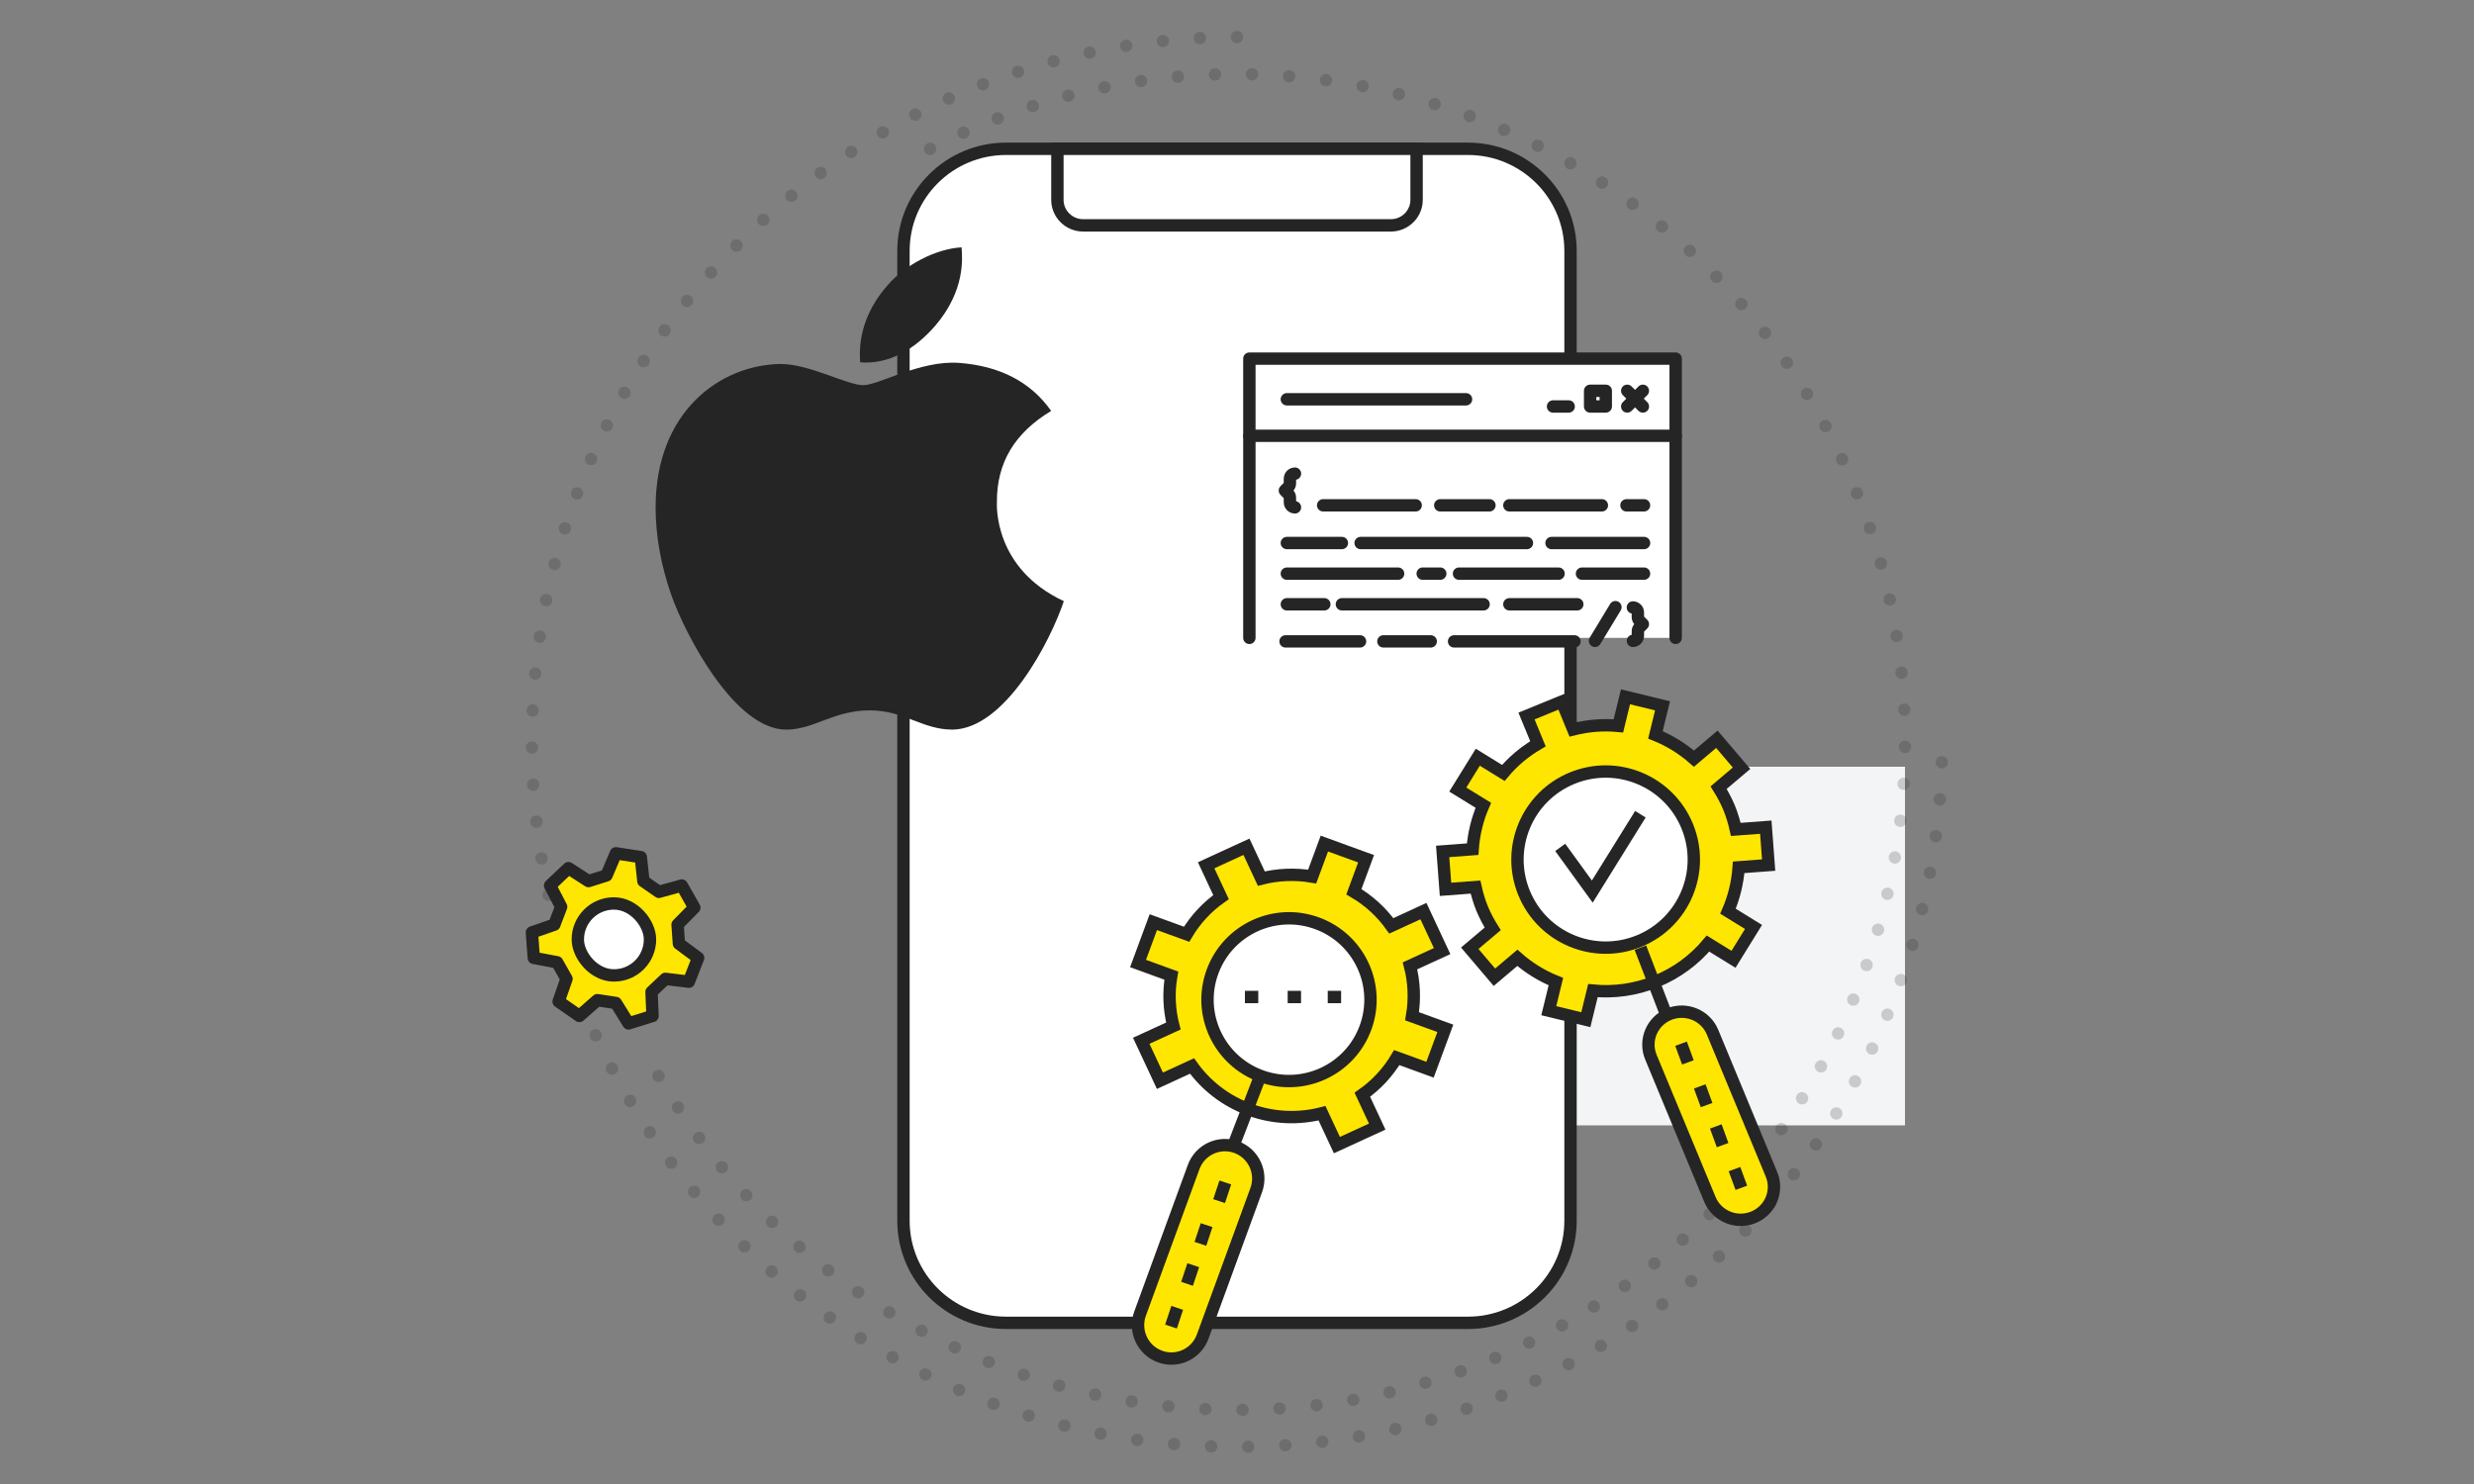 <svg xmlns="http://www.w3.org/2000/svg" width="200" height="120" viewBox="0 0 200 120" fill="none"><rect x="0" y="0" width="200" height="120" fill="#808080" stroke="none"/><g clip-path="url(#clip0_507_2507)"><rect x="125" y="62" width="29" height="29" fill="#F3F4F5"></rect><path opacity="0.2" d="M53.234 87C68.146 112.828 101.172 121.677 127 106.765C152.828 91.854 161.677 58.828 146.765 33C131.853 7.172 98.828 -1.677 73 13.235" stroke="#252525" stroke-linecap="round" stroke-dasharray="0 3"></path><path opacity="0.2" d="M99.999 3C68.519 3 42.999 28.52 42.999 60C42.999 91.48 68.519 117 99.999 117C131.48 117 157 91.48 157 60" stroke="#252525" stroke-linecap="round" stroke-dasharray="0 3"></path><path fill-rule="evenodd" clip-rule="evenodd" d="M54.883 76.308L54.774 74.769L56.129 73.393L55.117 71.605L53.267 72.118L52.012 71.247L51.804 69.311L49.79 69L49.031 70.788L47.577 71.247L45.952 70.201L44.47 71.605L45.364 73.328L44.813 74.769L43 75.4L43.151 77.456L45.04 77.814L45.797 79.153L45.158 80.985L46.838 82.151L48.29 80.876L49.79 81.105L50.811 82.755L52.753 82.151L52.67 80.208L53.79 79.153L55.688 79.382L56.436 77.456L54.883 76.308Z" fill="#FFE600" stroke="#252525" stroke-linecap="round" stroke-linejoin="round"></path><rect x="46.712" y="73.056" width="5.834" height="5.819" rx="2.91" fill="white" stroke="#252525" stroke-linecap="round" stroke-linejoin="round"></rect><path d="M118.667 12.032H81.333C76.751 12.032 73.037 15.728 73.037 20.287V98.713C73.037 103.272 76.751 106.968 81.333 106.968H118.667C123.249 106.968 126.963 103.272 126.963 98.713V20.287C126.963 15.728 123.249 12.032 118.667 12.032Z" fill="white" stroke="#252525" stroke-miterlimit="10"></path><path d="M112.444 18.223H87.555C86.415 18.223 85.481 17.295 85.481 16.16V12.032H114.518V16.16C114.518 17.295 113.585 18.223 112.444 18.223Z" fill="white" stroke="#252525" stroke-miterlimit="10"></path><path fill-rule="evenodd" clip-rule="evenodd" d="M115.604 86.499L116.841 83.154L114.151 82.177C114.39 80.793 114.324 79.409 113.985 78.101L116.582 76.908L115.072 73.675L112.475 74.868C111.689 73.766 110.666 72.821 109.449 72.108L110.434 69.441L107.063 68.213L106.076 70.882C104.683 70.645 103.286 70.71 101.967 71.046L100.765 68.472L97.506 69.969L98.709 72.544C97.597 73.324 96.644 74.339 95.926 75.546L93.236 74.568L92 77.912L94.689 78.891C94.45 80.273 94.516 81.659 94.856 82.967L92.259 84.16L93.769 87.392L96.365 86.199C97.482 87.763 99.068 89.022 101.02 89.731C102.971 90.441 105.001 90.499 106.873 90.02L108.076 92.596L111.335 91.099L110.132 88.523C111.243 87.743 112.195 86.729 112.915 85.52L115.604 86.499Z" fill="#FFE600" stroke="#252525"></path><path fill-rule="evenodd" clip-rule="evenodd" d="M139.782 65.317C139.544 64.74 139.254 64.203 138.933 63.692L140.788 62.122L138.794 59.779L136.94 61.347C136.012 60.532 134.961 59.882 133.826 59.426L134.4 57.073L131.406 56.346L130.831 58.696C129.629 58.58 128.397 58.672 127.18 58.979L126.257 56.733L123.405 57.9L124.329 60.145C123.247 60.779 122.304 61.577 121.531 62.501L119.467 61.23L117.848 63.846L119.914 65.118C119.427 66.237 119.136 67.437 119.05 68.667L116.625 68.849L116.857 71.914L119.282 71.731C119.413 72.32 119.585 72.906 119.822 73.483C120.06 74.06 120.351 74.597 120.672 75.109L118.817 76.677L120.81 79.022L122.665 77.452C123.592 78.268 124.644 78.919 125.779 79.374L125.204 81.727L128.199 82.455L128.774 80.105C130.464 80.268 132.217 80.04 133.897 79.352C135.577 78.665 136.985 77.599 138.075 76.3L140.138 77.57L141.757 74.955L139.691 73.683C140.178 72.563 140.469 71.364 140.555 70.134L142.979 69.952L142.748 66.887L140.323 67.069C140.191 66.481 140.019 65.894 139.782 65.317Z" fill="#FFE600" stroke="#252525"></path><path fill-rule="evenodd" clip-rule="evenodd" d="M141.74 98.437V98.437C140.364 98.996 138.793 98.345 138.228 96.983L133.46 85.483C132.896 84.122 133.554 82.566 134.929 82.007C136.305 81.449 137.877 82.099 138.441 83.46L143.209 94.961C143.773 96.323 143.116 97.878 141.74 98.437Z" fill="#FFE600" stroke="#252525"></path><path fill-rule="evenodd" clip-rule="evenodd" d="M136.396 66.806C137.889 70.444 136.149 74.602 132.507 76.094C128.865 77.586 124.703 75.848 123.209 72.211C121.715 68.573 123.455 64.415 127.097 62.922C130.738 61.43 134.901 63.169 136.396 66.806Z" fill="white" stroke="#252525"></path><path fill-rule="evenodd" clip-rule="evenodd" d="M132.61 76.629L134.77 82.239Z" fill="#FFE600"></path><path d="M132.61 76.629L134.77 82.239" stroke="#252525"></path><path d="M135.897 84.397L136.451 85.907" stroke="#252525"></path><path d="M137.41 87.849L137.963 89.359" stroke="#252525"></path><path d="M138.706 91.086L139.259 92.596" stroke="#252525"></path><path d="M140.218 94.538L140.771 96.048" stroke="#252525"></path><path fill-rule="evenodd" clip-rule="evenodd" d="M110.388 83.102C109.136 86.513 105.352 88.264 101.936 87.013C98.522 85.762 96.768 81.983 98.02 78.571C99.273 75.16 103.056 73.408 106.473 74.659C109.887 75.911 111.64 79.691 110.388 83.102Z" fill="white" stroke="#252525"></path><path fill-rule="evenodd" clip-rule="evenodd" d="M93.768 109.691V109.691C92.37 109.177 91.653 107.623 92.165 106.221L96.495 94.37C97.008 92.968 98.556 92.248 99.953 92.762C101.35 93.276 102.067 94.83 101.555 96.233L97.225 108.083C96.712 109.486 95.165 110.206 93.768 109.691Z" fill="#FFE600" stroke="#252525"></path><path fill-rule="evenodd" clip-rule="evenodd" d="M101.721 87.417L99.561 93.027Z" fill="#FFE600"></path><path d="M101.721 87.417L99.561 93.027" stroke="#252525"></path><path d="M99.055 95.617L98.553 97.127" stroke="#252525"></path><path d="M97.543 99.069L97.041 100.58" stroke="#252525"></path><path d="M96.463 102.306L95.961 103.816" stroke="#252525"></path><path d="M95.167 105.758L94.665 107.268" stroke="#252525"></path><path d="M126.129 68.522L128.722 72.097L132.61 65.84" stroke="#252525"></path><path d="M100.64 80.621H101.72" stroke="#252525"></path><path d="M104.097 80.621H105.177" stroke="#252525"></path><path d="M107.336 80.621H108.416" stroke="#252525"></path><path fill-rule="evenodd" clip-rule="evenodd" d="M101 51.579V35.499V29H135.462V51.579" fill="white"></path><path d="M101 51.579V35.499V29H135.462V51.579" stroke="#252525" stroke-linecap="round" stroke-linejoin="round"></path><path d="M131.485 40.861H132.905" stroke="#252525" stroke-linecap="round" stroke-linejoin="round"></path><path d="M122.018 40.861H129.497" stroke="#252525" stroke-linecap="round" stroke-linejoin="round"></path><path d="M135.462 35.24H101" stroke="#252525" stroke-linecap="round" stroke-linejoin="round"></path><path d="M118.515 32.287H104.03" stroke="#252525" stroke-linecap="round" stroke-linejoin="round"></path><path d="M125.426 43.91H132.906" stroke="#252525" stroke-linecap="round" stroke-linejoin="round"></path><path d="M109.994 43.91H123.438" stroke="#252525" stroke-linecap="round" stroke-linejoin="round"></path><path d="M104.03 43.91H108.479" stroke="#252525" stroke-linecap="round" stroke-linejoin="round"></path><path d="M107.059 48.864H104.03" stroke="#252525" stroke-linecap="round" stroke-linejoin="round"></path><path d="M119.935 48.864H108.479" stroke="#252525" stroke-linecap="round" stroke-linejoin="round"></path><path d="M122.018 48.864H127.509" stroke="#252525" stroke-linecap="round" stroke-linejoin="round"></path><path d="M113.024 46.386H104.03" stroke="#252525" stroke-linecap="round" stroke-linejoin="round"></path><path d="M116.432 46.386H115.012" stroke="#252525" stroke-linecap="round" stroke-linejoin="round"></path><path d="M125.994 46.386H117.947" stroke="#252525" stroke-linecap="round" stroke-linejoin="round"></path><path d="M132.905 46.386H127.888" stroke="#252525" stroke-linecap="round" stroke-linejoin="round"></path><path d="M109.946 51.864H103.924" stroke="#252525" stroke-linecap="round" stroke-linejoin="round"></path><path d="M115.66 51.864H111.835" stroke="#252525" stroke-linecap="round" stroke-linejoin="round"></path><path d="M127.281 51.864H117.549" stroke="#252525" stroke-linecap="round" stroke-linejoin="round"></path><path d="M116.432 40.861H120.408" stroke="#252525" stroke-linecap="round" stroke-linejoin="round"></path><path d="M106.964 40.861H114.444" stroke="#252525" stroke-linecap="round" stroke-linejoin="round"></path><path d="M104.686 41.025V41.025C104.461 41.025 104.278 40.843 104.278 40.617V40.242C104.278 40.134 104.235 40.03 104.159 39.954L103.871 39.665L104.159 39.376C104.235 39.299 104.278 39.195 104.278 39.087V38.709C104.278 38.484 104.459 38.303 104.682 38.3H104.686" stroke="#252525" stroke-linecap="round" stroke-linejoin="round"></path><path d="M132.811 31.601L131.546 32.868" stroke="#252525" stroke-linecap="round" stroke-linejoin="round"></path><path d="M132.811 32.868L131.546 31.601" stroke="#252525" stroke-linecap="round" stroke-linejoin="round"></path><path d="M126.813 32.868H125.549" stroke="#252525" stroke-linecap="round" stroke-linejoin="round"></path><path fill-rule="evenodd" clip-rule="evenodd" d="M128.547 32.868H129.812V31.601H128.547V32.868Z" stroke="#252525" stroke-linecap="round" stroke-linejoin="round"></path><path d="M132.003 49.121C132.226 49.121 132.407 49.301 132.407 49.526V49.898C132.407 50.005 132.449 50.107 132.525 50.183L132.81 50.47L132.525 50.755C132.449 50.831 132.407 50.934 132.407 51.041V51.417C132.407 51.639 132.228 51.82 132.007 51.822" stroke="#252525" stroke-linecap="round" stroke-linejoin="round"></path><path d="M130.592 49.097L128.942 51.822" stroke="#252525" stroke-linecap="round" stroke-linejoin="round"></path><path d="M80.59 40.61C80.571 37.413 82.03 35.004 84.975 33.228C83.328 30.884 80.835 29.595 77.549 29.346C74.438 29.103 71.034 31.146 69.788 31.146C68.471 31.146 65.459 29.431 63.089 29.431C58.198 29.506 53 33.303 53 41.027C53 43.31 53.42 45.668 54.261 48.096C55.384 51.292 59.435 59.125 63.66 58.998C65.87 58.947 67.432 57.442 70.307 57.442C73.097 57.442 74.542 58.998 77.006 58.998C81.269 58.938 84.933 51.818 86 48.611C80.283 45.935 80.59 40.774 80.59 40.61V40.61ZM75.628 26.314C78.022 23.492 77.804 20.923 77.734 20C75.618 20.122 73.173 21.43 71.78 23.037C70.246 24.762 69.344 26.895 69.538 29.3C71.823 29.473 73.909 28.306 75.628 26.314V26.314Z" fill="#252525"></path></g><defs><clipPath id="clip0_507_2507"><rect width="200" height="120" fill="white"></rect></clipPath></defs></svg>